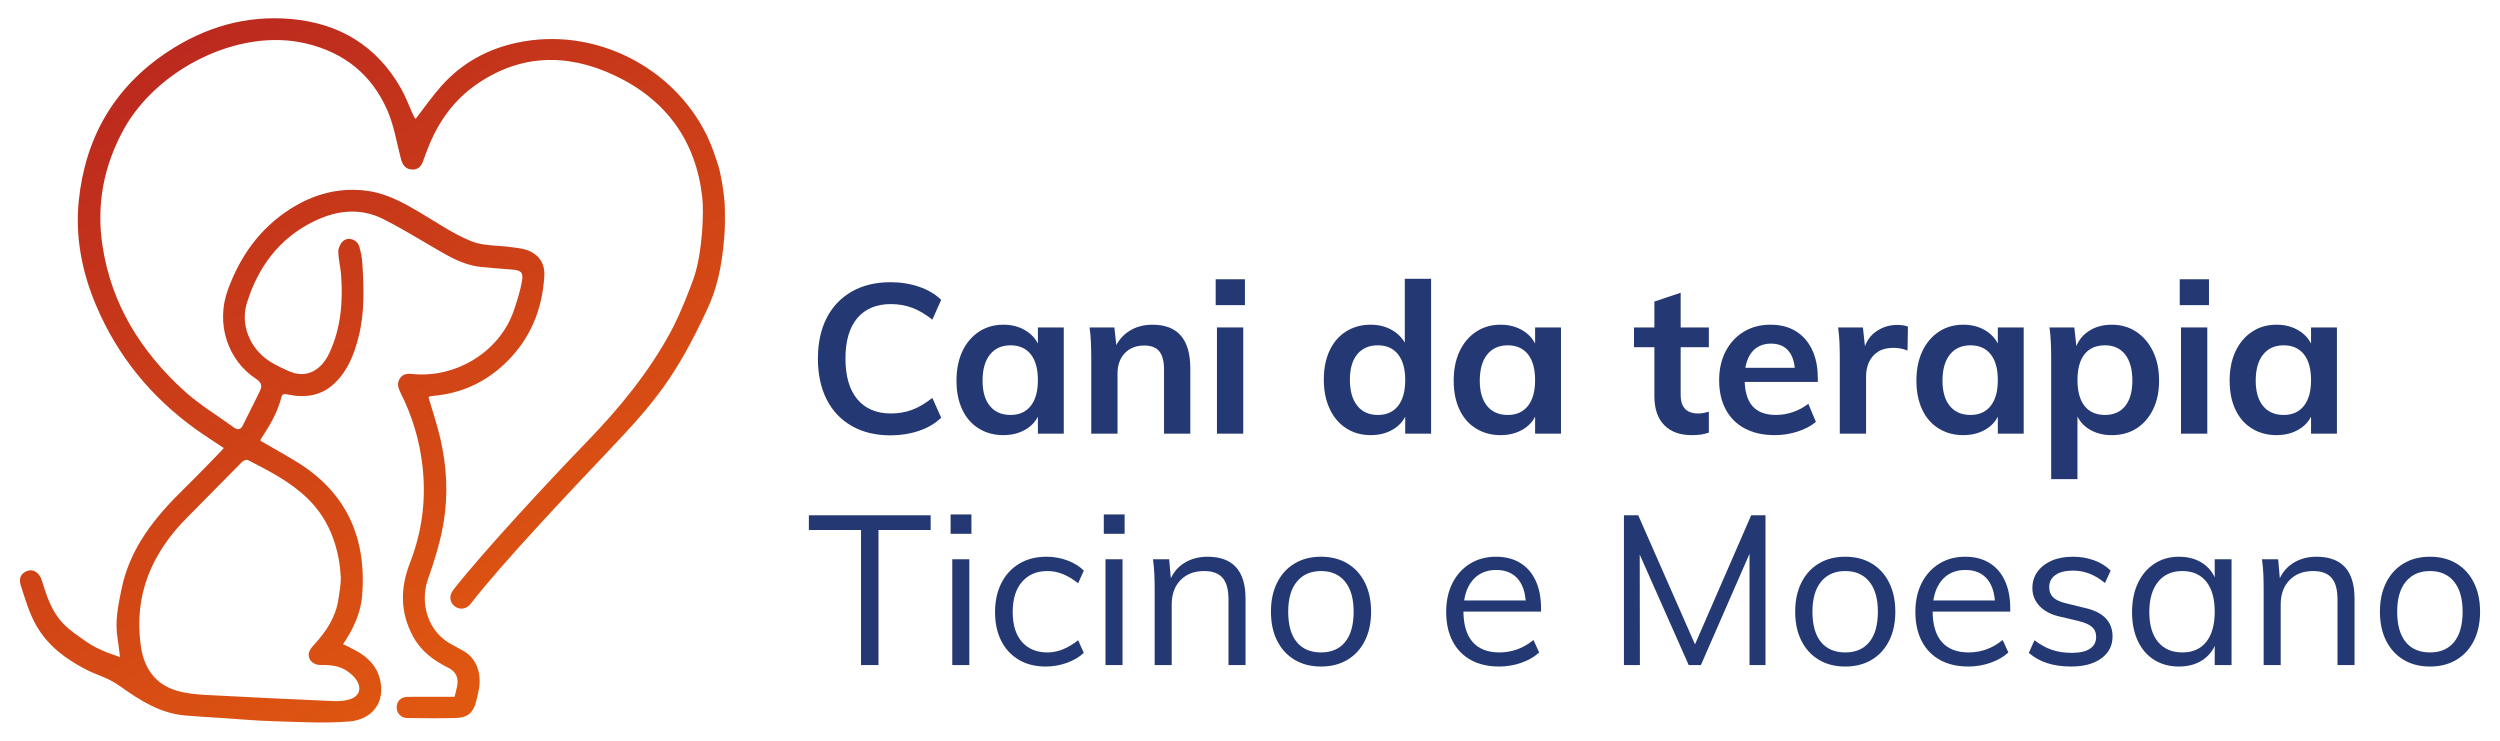 <?xml version="1.0" encoding="UTF-8"?>
<svg id="uuid-feff71d6-e735-4687-8a25-3b338f500398" data-name="Livello 1" xmlns="http://www.w3.org/2000/svg" xmlns:xlink="http://www.w3.org/1999/xlink" viewBox="0 0 540 160">
  <defs>
    <linearGradient id="uuid-48735595-b377-4db4-8c79-9d37da439c82" data-name="Sfumatura senza nome 400" x1="36.804" y1="5.958" x2="120.595" y2="152.798" gradientTransform="matrix(1, 0, 0, 1, 0, 0)" gradientUnits="userSpaceOnUse">
      <stop offset="0" stop-color="#bb281f"/>
      <stop offset="1" stop-color="#e25b0f"/>
    </linearGradient>
  </defs>
  <g>
    <path d="M192.343,94.036c-3.211,0-5.997-.673-8.36-2.023-2.363-1.348-4.173-3.264-5.43-5.748-1.256-2.483-1.885-5.421-1.885-8.814,0-3.362,.629-6.277,1.885-8.747,1.258-2.47,3.067-4.377,5.43-5.725s5.149-2.023,8.36-2.023c2.181,0,4.233,.326,6.158,.978,1.923,.652,3.521,1.598,4.793,2.84l-1.908,4.271c-1.485-1.181-2.94-2.037-4.363-2.568-1.425-.529-2.953-.794-4.589-.794-3.121,0-5.537,1.007-7.248,3.021s-2.566,4.929-2.566,8.747c0,3.816,.855,6.747,2.566,8.793,1.711,2.044,4.127,3.066,7.248,3.066,1.636,0,3.164-.264,4.589-.794,1.423-.531,2.877-1.385,4.363-2.568l1.908,4.271c-1.272,1.243-2.871,2.19-4.793,2.84-1.924,.652-3.976,.978-6.158,.978Z" style="fill: #243873;"/>
    <path d="M216.734,93.99c-2,0-3.772-.477-5.316-1.431-1.546-.953-2.735-2.317-3.567-4.089-.834-1.772-1.25-3.853-1.25-6.248,0-2.422,.423-4.536,1.271-6.338,.848-1.803,2.037-3.211,3.567-4.227,1.53-1.014,3.295-1.521,5.295-1.521,1.937,0,3.627,.477,5.065,1.431,1.44,.953,2.416,2.28,2.931,3.976l-.545,.318v-5.134h5.589v22.945h-5.589v-5.18l.545,.182c-.516,1.697-1.492,3.007-2.931,3.93-1.438,.924-3.128,1.385-5.065,1.385Zm1.544-4.361c1.878,0,3.333-.652,4.363-1.954,1.028-1.302,1.544-3.151,1.544-5.543,0-2.455-.516-4.325-1.544-5.612-1.03-1.287-2.484-1.931-4.363-1.931-1.908,0-3.393,.667-4.453,2-1.061,1.333-1.59,3.211-1.59,5.634,0,2.363,.529,4.187,1.59,5.475,1.06,1.289,2.545,1.932,4.453,1.932Z" style="fill: #243873;"/>
    <path d="M235.708,93.672v-16.449c0-1.06-.023-2.142-.069-3.249-.044-1.105-.144-2.188-.295-3.247h5.362l.499,4.543-.499,.136c.727-1.726,1.81-3.036,3.249-3.93,1.438-.893,3.097-1.34,4.975-1.34,5.452,0,8.178,3.151,8.178,9.451v14.085h-5.679v-13.858c0-1.788-.341-3.097-1.022-3.93-.683-.834-1.765-1.25-3.249-1.25-1.757,0-3.159,.552-4.204,1.657-1.045,1.107-1.567,2.568-1.567,4.386v12.995h-5.679Z" style="fill: #243873;"/>
    <path d="M262.587,60.321h6.316v5.589h-6.316v-5.589Zm.273,33.351v-22.945h5.679v22.945h-5.679Z" style="fill: #243873;"/>
    <path d="M309.116,93.672h-5.589v-5.815l.545,.817c-.516,1.697-1.492,3.007-2.931,3.93-1.438,.924-3.128,1.385-5.065,1.385-2,0-3.765-.491-5.295-1.477-1.53-.983-2.719-2.384-3.567-4.202s-1.271-3.922-1.271-6.316c0-2.393,.416-4.482,1.25-6.269,.832-1.788,2.021-3.166,3.567-4.135,1.544-.969,3.316-1.454,5.316-1.454,1.937,0,3.627,.485,5.065,1.454,1.44,.969,2.416,2.271,2.931,3.907l-.635,.681v-15.949h5.679v33.443Zm-11.496-4.043c1.878,0,3.333-.652,4.363-1.954,1.028-1.302,1.544-3.166,1.544-5.589,0-2.393-.516-4.242-1.544-5.543-1.03-1.302-2.484-1.954-4.363-1.954-1.908,0-3.393,.644-4.453,1.931-1.061,1.287-1.59,3.113-1.59,5.475,0,2.424,.529,4.302,1.59,5.635,1.06,1.333,2.545,2,4.453,2Z" style="fill: #243873;"/>
    <path d="M324.131,93.99c-2,0-3.772-.477-5.316-1.431-1.546-.953-2.735-2.317-3.567-4.089-.834-1.772-1.25-3.853-1.25-6.248,0-2.422,.423-4.536,1.271-6.338,.848-1.803,2.037-3.211,3.567-4.227,1.53-1.014,3.295-1.521,5.295-1.521,1.937,0,3.627,.477,5.065,1.431,1.44,.953,2.416,2.28,2.931,3.976l-.545,.318v-5.134h5.589v22.945h-5.589v-5.18l.545,.182c-.516,1.697-1.492,3.007-2.931,3.93-1.438,.924-3.128,1.385-5.065,1.385Zm1.544-4.361c1.878,0,3.333-.652,4.363-1.954,1.028-1.302,1.544-3.151,1.544-5.543,0-2.455-.516-4.325-1.544-5.612-1.03-1.287-2.484-1.931-4.363-1.931-1.908,0-3.393,.667-4.453,2-1.061,1.333-1.59,3.211-1.59,5.634,0,2.363,.529,4.187,1.59,5.475,1.06,1.289,2.545,1.932,4.453,1.932Z" style="fill: #243873;"/>
    <path d="M352.938,74.998v-4.271h16.175v4.271h-16.175Zm16.175,13.948v4.499c-.606,.213-1.204,.355-1.795,.432-.591,.075-1.22,.113-1.885,.113-2.576,0-4.567-.727-5.976-2.181-1.408-1.453-2.113-3.544-2.113-6.269v-20.402l5.679-1.908v22.036c0,1.03,.167,1.841,.499,2.43,.334,.591,.78,1.009,1.341,1.25,.56,.244,1.189,.364,1.885,.364,.395,0,.773-.029,1.137-.09s.773-.151,1.227-.273Z" style="fill: #243873;"/>
    <path d="M392.232,91.127c-1.089,.909-2.43,1.613-4.02,2.113-1.59,.501-3.203,.75-4.839,.75-2.484,0-4.628-.468-6.429-1.408-1.803-.938-3.189-2.301-4.158-4.089-.969-1.787-1.453-3.907-1.453-6.361,0-2.363,.468-4.446,1.408-6.248,.938-1.803,2.24-3.211,3.907-4.227,1.665-1.014,3.59-1.521,5.769-1.521,2.121,0,3.939,.462,5.453,1.385,1.515,.925,2.687,2.248,3.521,3.976,.834,1.726,1.25,3.772,1.25,6.133v.865h-16.311l.044-3.044h12.905l-1.544,1.544c.029-2.211-.403-3.893-1.295-5.044-.894-1.15-2.19-1.726-3.885-1.726-1.818,0-3.226,.644-4.227,1.931-.999,1.289-1.498,3.128-1.498,5.521,0,2.727,.56,4.733,1.68,6.02,1.12,1.289,2.818,1.932,5.09,1.932,1.241,0,2.46-.205,3.657-.614s2.311-1.007,3.341-1.795l1.634,3.907Z" style="fill: #243873;"/>
    <path d="M397.394,93.672v-16.449c0-1.06-.023-2.142-.069-3.249-.044-1.105-.144-2.188-.295-3.247h5.362l.635,5.905-.635-.318c.393-2.029,1.287-3.559,2.681-4.589s2.967-1.544,4.725-1.544c.455,0,.879,.029,1.272,.09,.395,.061,.742,.152,1.045,.273l-.09,5.18c-.94-.395-1.939-.591-2.999-.591-1.364,0-2.476,.272-3.341,.817-.863,.545-1.515,1.281-1.954,2.204s-.658,1.962-.658,3.112v12.405h-5.679Z" style="fill: #243873;"/>
    <path d="M424.079,93.99c-2,0-3.772-.477-5.316-1.431-1.546-.953-2.735-2.317-3.567-4.089-.834-1.772-1.25-3.853-1.25-6.248,0-2.422,.423-4.536,1.271-6.338,.848-1.803,2.037-3.211,3.567-4.227,1.53-1.014,3.295-1.521,5.295-1.521,1.937,0,3.627,.477,5.065,1.431,1.44,.953,2.416,2.28,2.931,3.976l-.545,.318v-5.134h5.589v22.945h-5.589v-5.18l.545,.182c-.516,1.697-1.492,3.007-2.931,3.93-1.438,.924-3.128,1.385-5.065,1.385Zm1.544-4.361c1.878,0,3.333-.652,4.363-1.954,1.028-1.302,1.544-3.151,1.544-5.543,0-2.455-.516-4.325-1.544-5.612-1.03-1.287-2.484-1.931-4.363-1.931-1.908,0-3.393,.667-4.453,2-1.061,1.333-1.59,3.211-1.59,5.634,0,2.363,.529,4.187,1.59,5.475,1.06,1.289,2.545,1.932,4.453,1.932Z" style="fill: #243873;"/>
    <path d="M443.053,103.487v-26.263c0-1.06-.023-2.142-.069-3.249-.044-1.105-.144-2.188-.295-3.247h5.362l.499,4.543-.318,.273c.485-1.697,1.438-3.023,2.863-3.976,1.423-.955,3.105-1.431,5.044-1.431,1.998,0,3.763,.508,5.293,1.521,1.53,1.015,2.733,2.424,3.613,4.227,.878,1.801,1.317,3.916,1.317,6.338,0,2.394-.439,4.476-1.317,6.248-.879,1.772-2.075,3.136-3.59,4.089-1.515,.955-3.287,1.431-5.316,1.431-1.939,0-3.621-.462-5.044-1.385-1.425-.924-2.378-2.234-2.863-3.93l.499-.727v15.54h-5.679Zm11.632-13.858c1.877,0,3.331-.644,4.361-1.932,1.03-1.287,1.546-3.112,1.546-5.475,0-2.422-.516-4.3-1.546-5.634s-2.484-2-4.361-2c-1.939,0-3.416,.644-4.43,1.931-1.015,1.287-1.523,3.157-1.523,5.612,0,2.393,.508,4.242,1.523,5.543,1.014,1.302,2.491,1.954,4.43,1.954Z" style="fill: #243873;"/>
    <path d="M470.823,60.321h6.316v5.589h-6.316v-5.589Zm.273,33.351v-22.945h5.679v22.945h-5.679Z" style="fill: #243873;"/>
    <path d="M491.734,93.99c-2,0-3.772-.477-5.316-1.431-1.546-.953-2.735-2.317-3.567-4.089-.834-1.772-1.25-3.853-1.25-6.248,0-2.422,.423-4.536,1.271-6.338,.848-1.803,2.037-3.211,3.567-4.227,1.53-1.014,3.295-1.521,5.295-1.521,1.937,0,3.627,.477,5.065,1.431,1.44,.953,2.416,2.28,2.931,3.976l-.545,.318v-5.134h5.589v22.945h-5.589v-5.18l.545,.182c-.516,1.697-1.492,3.007-2.931,3.93-1.438,.924-3.128,1.385-5.065,1.385Zm1.544-4.361c1.878,0,3.333-.652,4.363-1.954,1.028-1.302,1.544-3.151,1.544-5.543,0-2.455-.516-4.325-1.544-5.612-1.03-1.287-2.484-1.931-4.363-1.931-1.908,0-3.393,.667-4.453,2-1.061,1.333-1.59,3.211-1.59,5.634,0,2.363,.529,4.187,1.59,5.475,1.06,1.289,2.545,1.932,4.453,1.932Z" style="fill: #243873;"/>
    <path d="M185.982,143.654v-29.172h-11.269v-3.18h26.309v3.18h-11.269v29.172h-3.772Z" style="fill: #243873;"/>
    <path d="M205.329,111.12h4.499v4.181h-4.499v-4.181Zm.364,32.534v-22.855h3.681v22.855h-3.681Z" style="fill: #243873;"/>
    <path d="M225.879,143.971c-2.242,0-4.179-.483-5.815-1.454-1.636-.968-2.9-2.332-3.794-4.089-.894-1.756-1.34-3.83-1.34-6.225,0-2.363,.454-4.445,1.363-6.248,.909-1.801,2.196-3.203,3.863-4.202,1.665-1.001,3.634-1.5,5.905-1.5,1.546,0,3.038,.265,4.476,.796,1.44,.529,2.628,1.264,3.567,2.203l-1.227,2.727c-1.12-.878-2.219-1.538-3.293-1.977-1.076-.439-2.19-.658-3.341-.658-2.303,0-4.127,.771-5.475,2.317-1.348,1.544-2.023,3.726-2.023,6.542,0,2.787,.667,4.938,2,6.452s3.166,2.271,5.498,2.271c1.122,0,2.227-.219,3.318-.658s2.196-1.097,3.316-1.977l1.227,2.727c-.969,.909-2.188,1.628-3.657,2.158-1.471,.529-2.992,.794-4.567,.794Z" style="fill: #243873;"/>
    <path d="M238.42,111.12h4.499v4.181h-4.499v-4.181Zm.364,32.534v-22.855h3.681v22.855h-3.681Z" style="fill: #243873;"/>
    <path d="M249.407,143.654v-16.449c0-1.06-.023-2.127-.067-3.203-.046-1.074-.144-2.142-.296-3.203h3.5l.408,4.726-.454,.364c.635-1.849,1.697-3.249,3.18-4.204s3.195-1.431,5.134-1.431c5.483,0,8.224,3.015,8.224,9.042v14.359h-3.68v-14.177c0-2.119-.424-3.672-1.272-4.657-.848-.983-2.181-1.476-3.999-1.476-2.121,0-3.816,.652-5.088,1.954s-1.908,3.059-1.908,5.27v13.087h-3.681Z" style="fill: #243873;"/>
    <path d="M285.339,143.971c-2.181,0-4.083-.483-5.702-1.454-1.621-.968-2.877-2.34-3.772-4.112s-1.34-3.868-1.34-6.292c0-2.393,.445-4.484,1.34-6.271s2.15-3.166,3.772-4.135c1.62-.969,3.521-1.454,5.702-1.454s4.083,.485,5.702,1.454c1.621,.969,2.877,2.348,3.772,4.135s1.341,3.878,1.341,6.271c0,2.424-.447,4.52-1.341,6.292s-2.15,3.144-3.772,4.112c-1.62,.971-3.521,1.454-5.702,1.454Zm0-3.044c2.242,0,3.976-.75,5.203-2.248,1.227-1.5,1.841-3.688,1.841-6.565,0-2.818-.622-4.983-1.864-6.498s-2.969-2.271-5.18-2.271-3.945,.757-5.203,2.271c-1.256,1.515-1.885,3.68-1.885,6.498,0,2.877,.612,5.065,1.841,6.565,1.227,1.498,2.976,2.248,5.247,2.248Z" style="fill: #243873;"/>
    <path d="M332.456,140.927c-.999,.94-2.28,1.682-3.839,2.227-1.561,.545-3.159,.817-4.793,.817-2.363,0-4.4-.468-6.112-1.408-1.711-.938-3.03-2.294-3.953-4.066s-1.385-3.885-1.385-6.339c0-2.361,.454-4.436,1.363-6.225,.909-1.787,2.173-3.18,3.794-4.179,1.62-1.001,3.491-1.5,5.611-1.5,2.029,0,3.772,.447,5.226,1.341,1.454,.893,2.568,2.173,3.339,3.839,.773,1.667,1.159,3.665,1.159,5.997v.683h-17.266v-2.409h15.176l-1.182,1.682c.061-2.666-.462-4.71-1.567-6.135-1.105-1.423-2.719-2.136-4.839-2.136-2.211,0-3.945,.78-5.203,2.34-1.256,1.561-1.885,3.719-1.885,6.475,0,2.969,.658,5.209,1.977,6.724,1.317,1.515,3.249,2.271,5.792,2.271,1.333,0,2.614-.219,3.84-.658s2.401-1.114,3.521-2.023l1.227,2.681Z" style="fill: #243873;"/>
    <path d="M350.768,143.654v-32.352h3.089l13.132,29.853h-1.728l12.996-29.853h3.089v32.352h-3.452v-27.444l1.408,.182-11.906,27.262h-2.635l-12.086-27.262,1.5-.182,.044,27.444h-3.452Z" style="fill: #243873;"/>
    <path d="M398.576,143.971c-2.181,0-4.083-.483-5.702-1.454-1.621-.968-2.877-2.34-3.772-4.112s-1.34-3.868-1.34-6.292c0-2.393,.445-4.484,1.34-6.271s2.15-3.166,3.772-4.135c1.62-.969,3.521-1.454,5.702-1.454s4.083,.485,5.702,1.454c1.621,.969,2.877,2.348,3.772,4.135s1.341,3.878,1.341,6.271c0,2.424-.447,4.52-1.341,6.292s-2.15,3.144-3.772,4.112c-1.62,.971-3.521,1.454-5.702,1.454Zm0-3.044c2.242,0,3.976-.75,5.203-2.248,1.227-1.5,1.841-3.688,1.841-6.565,0-2.818-.622-4.983-1.864-6.498s-2.969-2.271-5.18-2.271-3.945,.757-5.203,2.271c-1.256,1.515-1.885,3.68-1.885,6.498,0,2.877,.612,5.065,1.841,6.565,1.227,1.498,2.976,2.248,5.247,2.248Z" style="fill: #243873;"/>
    <path d="M433.802,140.927c-.999,.94-2.28,1.682-3.839,2.227-1.561,.545-3.159,.817-4.793,.817-2.363,0-4.4-.468-6.112-1.408-1.711-.938-3.03-2.294-3.953-4.066s-1.385-3.885-1.385-6.339c0-2.361,.454-4.436,1.363-6.225,.909-1.787,2.173-3.18,3.794-4.179,1.62-1.001,3.491-1.5,5.611-1.5,2.029,0,3.772,.447,5.226,1.341,1.454,.893,2.568,2.173,3.339,3.839,.773,1.667,1.159,3.665,1.159,5.997v.683h-17.266v-2.409h15.176l-1.182,1.682c.061-2.666-.462-4.71-1.567-6.135-1.105-1.423-2.719-2.136-4.839-2.136-2.211,0-3.945,.78-5.203,2.34-1.256,1.561-1.885,3.719-1.885,6.475,0,2.969,.658,5.209,1.977,6.724,1.317,1.515,3.249,2.271,5.792,2.271,1.333,0,2.614-.219,3.84-.658s2.401-1.114,3.521-2.023l1.227,2.681Z" style="fill: #243873;"/>
    <path d="M447.357,143.971c-3.847,0-6.891-.984-9.133-2.953l1.227-2.727c1.212,.94,2.461,1.629,3.749,2.067,1.287,.441,2.719,.66,4.294,.66,1.726,0,3.036-.296,3.93-.886,.893-.591,1.341-1.446,1.341-2.568,0-.909-.305-1.628-.909-2.158-.608-.529-1.607-.961-3-1.295l-3.862-.907c-1.908-.424-3.385-1.182-4.43-2.273s-1.567-2.393-1.567-3.907c0-1.333,.364-2.506,1.091-3.521s1.741-1.81,3.044-2.386c1.302-.575,2.846-.863,4.635-.863,1.605,0,3.118,.257,4.543,.773,1.423,.514,2.62,1.258,3.59,2.226l-1.227,2.681c-1.091-.909-2.204-1.582-3.339-2.021-1.137-.439-2.325-.66-3.567-.66-1.636,0-2.902,.318-3.794,.955-.894,.635-1.341,1.5-1.341,2.589,0,.94,.28,1.682,.842,2.227,.56,.545,1.461,.969,2.702,1.272l3.863,.953c2.15,.455,3.732,1.205,4.748,2.25s1.523,2.37,1.523,3.976c0,1.968-.804,3.544-2.409,4.725-1.605,1.182-3.786,1.772-6.542,1.772Z" style="fill: #243873;"/>
    <path d="M470.656,143.971c-2.029,0-3.809-.477-5.339-1.431-1.53-.953-2.712-2.317-3.544-4.089-.834-1.772-1.25-3.853-1.25-6.248,0-2.393,.424-4.482,1.272-6.271,.847-1.787,2.036-3.18,3.567-4.179,1.528-1.001,3.293-1.5,5.293-1.5,2.09,0,3.862,.516,5.316,1.544,1.454,1.03,2.438,2.499,2.954,4.409l-.545,.364v-5.771h3.634v22.855h-3.634v-5.907l.545,.273c-.516,1.908-1.5,3.377-2.954,4.407s-3.226,1.544-5.316,1.544Zm.727-3.044c2.242,0,3.968-.765,5.18-2.294s1.818-3.703,1.818-6.52c0-2.818-.614-4.983-1.841-6.498s-2.946-2.271-5.157-2.271c-2.242,0-3.991,.78-5.249,2.34-1.256,1.561-1.885,3.734-1.885,6.52,0,2.787,.629,4.938,1.885,6.452,1.258,1.515,3.007,2.271,5.249,2.271Z" style="fill: #243873;"/>
    <path d="M488.949,143.654v-16.449c0-1.06-.023-2.127-.067-3.203-.046-1.074-.144-2.142-.296-3.203h3.5l.408,4.726-.454,.364c.635-1.849,1.697-3.249,3.18-4.204s3.195-1.431,5.134-1.431c5.483,0,8.224,3.015,8.224,9.042v14.359h-3.68v-14.177c0-2.119-.424-3.672-1.272-4.657-.848-.983-2.181-1.476-3.999-1.476-2.121,0-3.816,.652-5.088,1.954s-1.908,3.059-1.908,5.27v13.087h-3.681Z" style="fill: #243873;"/>
    <path d="M524.88,143.971c-2.181,0-4.083-.483-5.702-1.454-1.621-.968-2.877-2.34-3.772-4.112s-1.34-3.868-1.34-6.292c0-2.393,.445-4.484,1.34-6.271s2.15-3.166,3.772-4.135c1.62-.969,3.521-1.454,5.702-1.454s4.083,.485,5.702,1.454c1.621,.969,2.877,2.348,3.772,4.135s1.341,3.878,1.341,6.271c0,2.424-.447,4.52-1.341,6.292s-2.15,3.144-3.772,4.112c-1.62,.971-3.521,1.454-5.702,1.454Zm0-3.044c2.242,0,3.976-.75,5.203-2.248,1.227-1.5,1.841-3.688,1.841-6.565,0-2.818-.622-4.983-1.864-6.498s-2.969-2.271-5.18-2.271-3.945,.757-5.203,2.271c-1.256,1.515-1.885,3.68-1.885,6.498,0,2.877,.612,5.065,1.841,6.565,1.227,1.498,2.976,2.248,5.247,2.248Z" style="fill: #243873;"/>
  </g>
  <path d="M156.514,43.751c-.263-3.157-.763-5.55-1.178-7.36-.757-2.422-1.549-4.866-2.658-7.139-7.22-14.8-24.298-23.595-41.002-20.03-6.388,1.363-11.898,4.391-16.268,9.27-2.015,2.25-3.744,4.755-5.648,7.203-.13-.207-.339-.474-.477-.773-.895-1.95-1.628-3.991-2.684-5.848-5.224-9.187-13.301-14.04-23.698-14.967-9.741-.869-18.667,1.754-26.769,7.134-11.5,7.636-17.721,18.532-19.118,32.132-.797,7.763,.681,15.321,3.695,22.485,4.647,11.048,11.99,20.008,21.745,26.973,1.889,1.348,3.856,2.587,5.877,3.937-.261,.307-.403,.497-.568,.665-2.611,2.662-5.178,5.371-7.849,7.972-6.353,6.188-11.86,12.901-13.679,21.894-.705,3.483-1.452,6.984-.842,10.588,.213,1.258,.332,2.532,.532,4.097-.708-.438-4.204-1.173-7.567-3.57-3.276-2.336-5.586-3.7-7.629-8.238-.694-1.541-1.176-3.181-1.686-4.798-.486-1.538-1.693-2.462-2.922-2.127-1.443,.393-2.177,1.505-1.642,3.169,.928,2.883,1.784,5.862,3.239,8.485,2.65,4.776,6.752,7.472,10.099,9.312,3.466,1.906,5.052,1.811,8.338,4.158,4.18,2.986,8.49,5.699,13.786,6.167,2.75,.243,5.508,.387,8.264,.568,3.608,.237,7.213,.575,10.825,.672,5.469,.148,10.973,.505,16.405,.063,4.81-.392,7.925-4.021,6.625-9.172-.704-2.789-2.578-4.685-5.028-6.053-.929-.519-1.897-.968-2.922-1.488,2.26-3.32,3.834-6.825,4.127-10.563,.956-12.219-3.286-22.083-13.975-28.697-2.623-1.623-5.331-3.108-7.983-4.646,.017-.153-.004-.274,.044-.348,1.88-2.843,3.625-5.749,4.465-9.106,.188-.751,.675-.709,1.397-.557,3.774,.79,7.276,.306,10.181-2.518,2.8-2.723,4.132-6.201,5.075-9.873,1.357-5.283,1.154-10.656,.824-16.024-.073-1.19-.328-2.39-.658-3.54-.434-1.509-2.333-2.199-3.504-1.187-.585,.505-1.043,1.509-1.032,2.281,.022,1.641,.472,3.27,.596,4.916,.437,5.82-.007,11.534-2.497,16.918-1.689,3.652-4.847,5.772-8.868,3.951-1.405-.636-2.823-1.291-4.112-2.126-4.263-2.759-6.304-7.948-4.87-12.552,2.404-7.714,6.878-13.838,14.223-17.524,4.927-2.473,10.09-3.188,15.199-.637,3.744,1.869,7.322,4.075,10.944,6.183,3.164,1.841,6.292,3.754,10.039,4.152,2.297,.243,4.601,.412,6.904,.597,1.877,.151,2.443,.59,2.122,2.451-.371,2.15-1.044,4.264-1.748,6.339-3.024,8.909-12.374,14.553-21.523,13.795-1.117-.093-2.209-.28-3.01,.788-.874,1.167-.438,2.287,.116,3.388,2.475,4.924,4.028,10.099,4.66,15.595,.832,7.237-.056,14.231-2.689,20.975-2.13,5.457-2.157,10.713,.669,15.928,1.722,3.177,4.435,5.184,7.579,6.737,1.589,.785,2.264,2.07,1.965,3.814-.15,.869-.408,1.719-.591,2.468-3.465,0-6.774-.02-10.083,.009-1.507,.013-2.425,.924-2.423,2.276,.002,1.247,.943,2.285,2.275,2.301,3.562,.043,7.127,.093,10.686-.018,2.409-.075,3.616-1.213,4.205-3.539,.222-.876,.422-1.758,.591-2.645,.581-3.059-.224-6.799-3.775-8.541-.581-.285-1.118-.659-1.7-.94-5.666-2.736-7.28-9.248-5.545-14.213,1.425-4.077,2.719-8.151,3.42-12.431,.998-6.097,.661-12.116-.724-18.083-.686-2.956-1.671-5.842-2.545-8.846,.105-.094,.171-.198,.255-.218,.243-.056,.493-.09,.742-.112,6.18-.528,11.479-3.015,15.876-7.344,5.157-5.078,7.71-11.368,8.139-18.529,.161-2.691-1.127-4.663-3.679-5.595-1.111-.406-2.344-.502-3.531-.669-2.87-.402-5.971-.213-8.568-1.27-3.803-1.548-7.279-3.924-10.835-6.046-3.584-2.138-7.229-4.191-11.397-4.799-6.098-.89-11.746,.592-16.915,3.909-6.573,4.218-10.798,10.195-13.451,17.488-2.614,7.186-.076,15.161,6.139,19.201,.97,.631,1.36,1.4,.896,2.385-1.206,2.561-2.534,5.063-3.771,7.61-.532,1.097-1.204,1.021-2.04,.412-3.546-2.58-7.365-4.86-10.591-7.791-9.357-8.501-15.81-18.734-17.711-31.506-1.319-8.862,.286-17.112,4.566-24.952,7.067-12.943,24.735-22.058,39.296-18.649,8.388,1.963,14.308,6.756,17.697,14.499,1.423,3.251,1.983,6.883,2.896,10.353,.314,1.192,.791,2.184,2.145,2.377,1.352,.193,2.185-.479,2.634-1.711,.188-.516,.381-1.03,.567-1.547,2.121-5.925,5.396-11.079,10.551-14.783,9.553-6.863,19.858-7.153,30.182-2.308,11.353,5.328,17.679,14.311,19.033,26.374,.359,3.2,.069,11.678-1.757,17.187-.594,1.792-2.923,7.902-5,11.754-4.799,8.898-11.17,16.631-18.17,23.861-7.373,7.615-22.307,23.617-28.83,31.966-2.209,2.828,1.696,5.671,3.734,3.03,6.749-8.75,22.125-24.963,29.725-32.975,10.067-10.614,14.527-15.965,21.346-30.576,1.999-4.283,3.202-8.946,3.727-15.911,.248-3.281,.063-7.176,.055-7.199ZM52.308,99.75c.278-.278,.951-.525,1.232-.381,4.489,2.305,9.002,4.595,12.705,8.12,3.996,3.804,6.163,8.556,7.03,13.948,.096,.595,.221,1.526,.327,3.108,.096,1.438-.374,3.917-.466,4.614-.537,4.056-2.656,7.245-5.346,10.157-.43,.465-.88,1.016-1.04,1.604-.396,1.455,.811,2.758,2.536,2.724,2.095-.041,4.117,.141,5.866,1.419,.594,.434,1.172,.939,1.615,1.52,1.557,2.041,.936,3.936-1.531,4.56-1.006,.255-2.092,.341-3.132,.295-9.226-.409-18.453-.827-27.674-1.334-2.14-.118-4.338-.331-6.373-.948-4.685-1.421-6.989-5.027-7.641-9.644-1.555-11.014,2.382-20.099,10.078-27.804,3.96-3.965,7.857-7.992,11.816-11.958Z" style="fill: url(#uuid-48735595-b377-4db4-8c79-9d37da439c82);"/>
</svg>